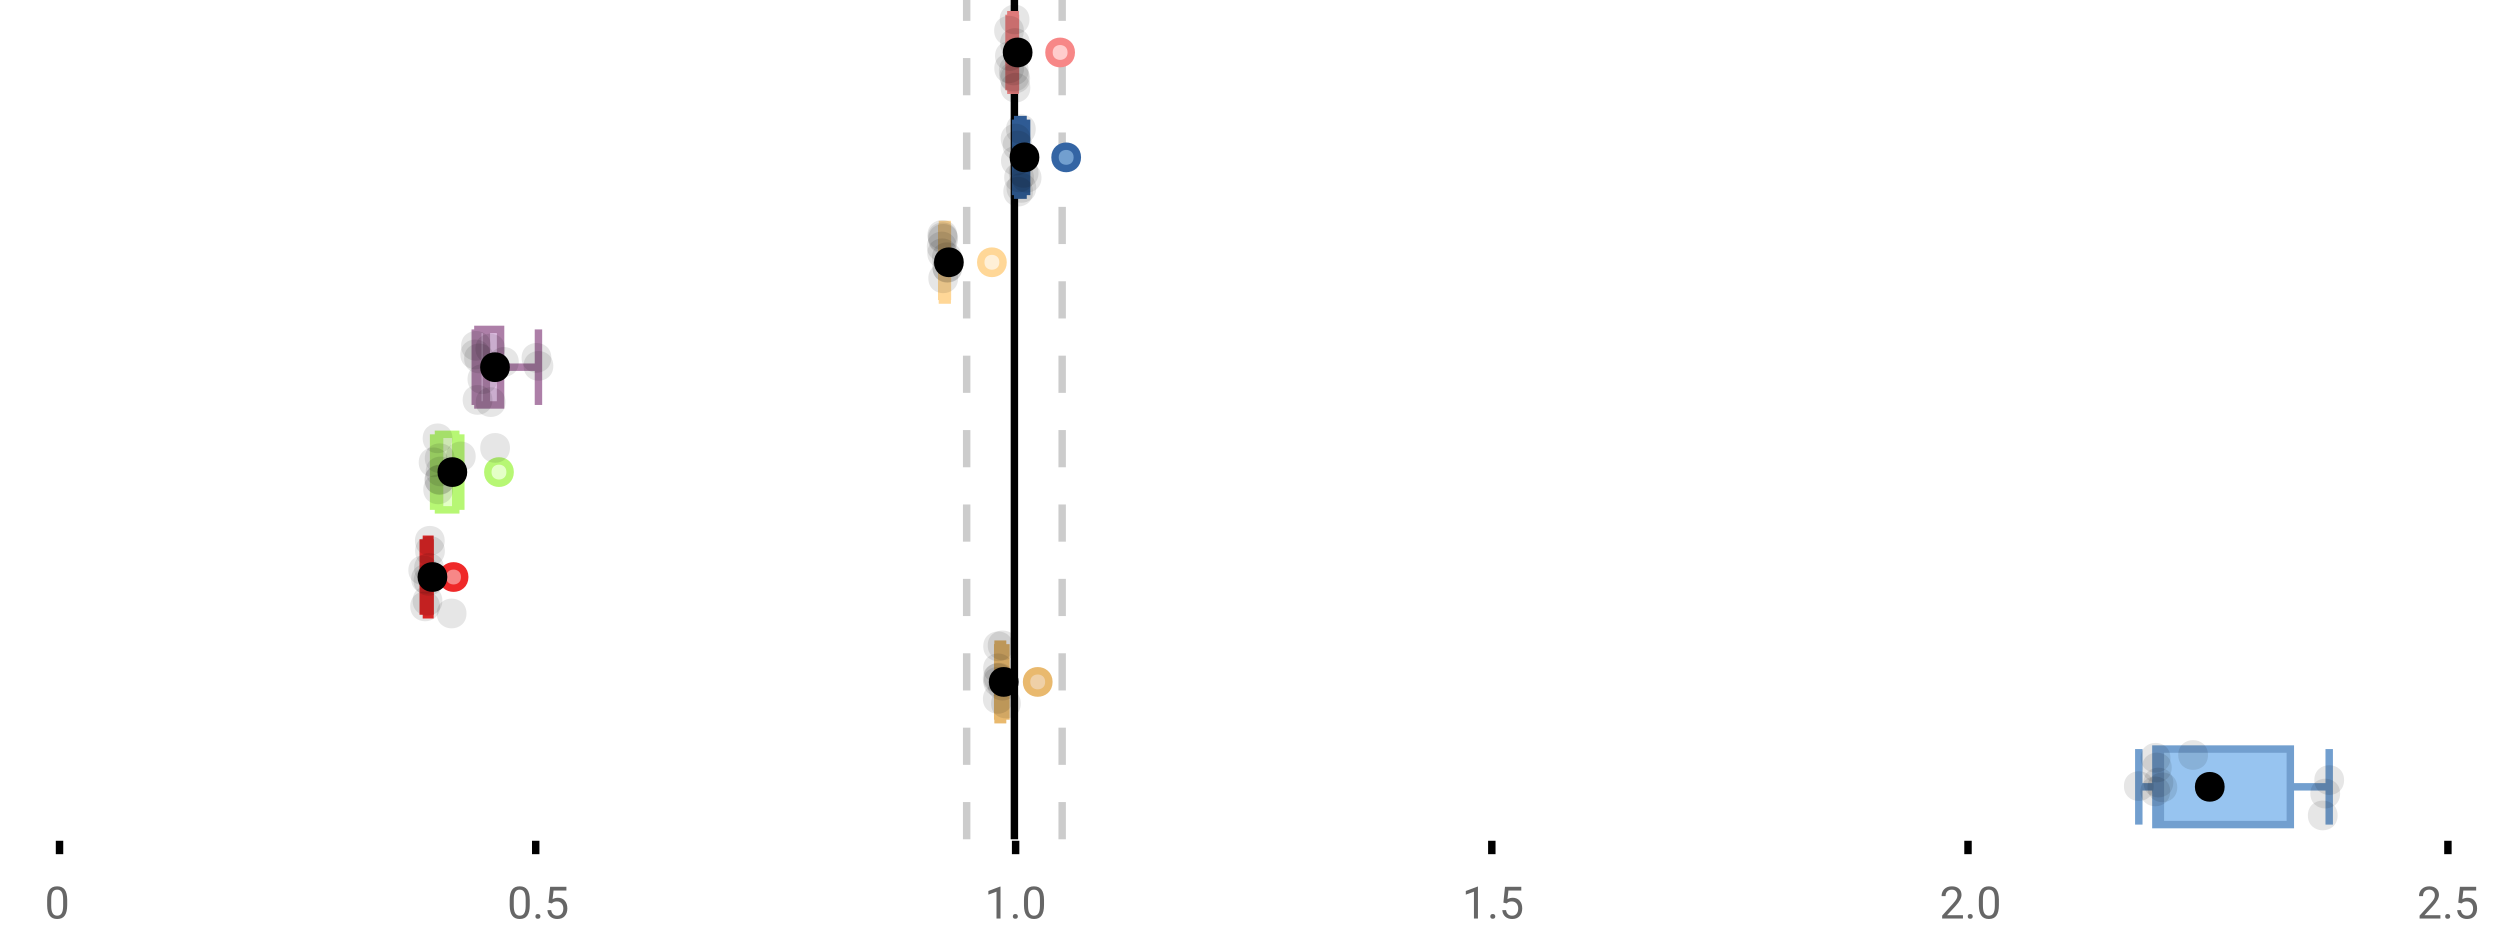 <?xml version="1.0" encoding="UTF-8"?>
<svg xmlns="http://www.w3.org/2000/svg" xmlns:xlink="http://www.w3.org/1999/xlink" width="672pt" height="256pt" viewBox="0 0 672 256" version="1.1">
<defs>
<clipPath id="clip1">
  <path d="M 271 0 L 274 0 L 274 225.602 L 271 225.602 Z M 271 0 "/>
</clipPath>
<clipPath id="clip2">
  <path d="M 258 0 L 261 0 L 261 225.602 L 258 225.602 Z M 258 0 "/>
</clipPath>
<clipPath id="clip3">
  <path d="M 284 0 L 287 0 L 287 225.602 L 284 225.602 Z M 284 0 "/>
</clipPath>
<clipPath id="clip4">
  <path d="M 562 180 L 626 180 L 626 225.602 L 562 225.602 Z M 562 180 "/>
</clipPath>
</defs>
<g id="surface597267">
<rect x="0" y="0" width="672" height="256" style="fill:rgb(100%,100%,100%);fill-opacity:1;stroke:none;"/>
<path style=" stroke:none;fill-rule:nonzero;fill:rgb(100%,100%,100%);fill-opacity:1;" d="M 0 0 L 672 0 L 672 76 L 0 76 Z M 0 0 "/>
<path style="fill:none;stroke-width:1;stroke-linecap:butt;stroke-linejoin:miter;stroke:rgb(0%,0%,0%);stroke-opacity:1;stroke-miterlimit:10;" d="M 8 113 L 8 114.801 " transform="matrix(2,0,0,2,0,0)"/>
<path style="fill:none;stroke-width:1;stroke-linecap:butt;stroke-linejoin:miter;stroke:rgb(0%,0%,0%);stroke-opacity:1;stroke-miterlimit:10;" d="M 72 113 L 72 114.801 " transform="matrix(2,0,0,2,0,0)"/>
<path style="fill:none;stroke-width:1;stroke-linecap:butt;stroke-linejoin:miter;stroke:rgb(0%,0%,0%);stroke-opacity:1;stroke-miterlimit:10;" d="M 136.5 113 L 136.5 114.801 " transform="matrix(2,0,0,2,0,0)"/>
<path style="fill:none;stroke-width:1;stroke-linecap:butt;stroke-linejoin:miter;stroke:rgb(0%,0%,0%);stroke-opacity:1;stroke-miterlimit:10;" d="M 200.5 113 L 200.5 114.801 " transform="matrix(2,0,0,2,0,0)"/>
<path style="fill:none;stroke-width:1;stroke-linecap:butt;stroke-linejoin:miter;stroke:rgb(0%,0%,0%);stroke-opacity:1;stroke-miterlimit:10;" d="M 264.5 113 L 264.5 114.801 " transform="matrix(2,0,0,2,0,0)"/>
<path style="fill:none;stroke-width:1;stroke-linecap:butt;stroke-linejoin:miter;stroke:rgb(0%,0%,0%);stroke-opacity:1;stroke-miterlimit:10;" d="M 329 113 L 329 114.801 " transform="matrix(2,0,0,2,0,0)"/>
<path style=" stroke:none;fill-rule:nonzero;fill:rgb(40%,40%,40%);fill-opacity:1;" d="M 18.062 243.262 C 18.062 244.535 17.844 245.48 17.406 246.105 C 16.977 246.723 16.301 247.027 15.375 247.027 C 14.469 247.027 13.797 246.727 13.359 246.121 C 12.922 245.52 12.691 244.613 12.672 243.402 L 12.672 241.965 C 12.672 240.707 12.883 239.773 13.312 239.168 C 13.75 238.555 14.43 238.246 15.359 238.246 C 16.273 238.246 16.953 238.543 17.391 239.137 C 17.828 239.723 18.051 240.629 18.062 241.855 Z M 16.969 241.777 C 16.969 240.863 16.836 240.195 16.578 239.777 C 16.328 239.352 15.922 239.137 15.359 239.137 C 14.805 239.137 14.398 239.352 14.141 239.777 C 13.891 240.195 13.766 240.836 13.766 241.699 L 13.766 243.434 C 13.766 244.352 13.895 245.035 14.156 245.48 C 14.426 245.918 14.832 246.137 15.375 246.137 C 15.906 246.137 16.301 245.93 16.562 245.512 C 16.82 245.098 16.957 244.445 16.969 243.559 Z M 12 235.77 "/>
<path style=" stroke:none;fill-rule:nonzero;fill:rgb(40%,40%,40%);fill-opacity:1;" d="M 142.398 243.262 C 142.398 244.535 142.18 245.48 141.742 246.105 C 141.312 246.723 140.637 247.027 139.711 247.027 C 138.805 247.027 138.133 246.727 137.695 246.121 C 137.258 245.52 137.027 244.613 137.008 243.402 L 137.008 241.965 C 137.008 240.707 137.219 239.773 137.648 239.168 C 138.086 238.555 138.766 238.246 139.695 238.246 C 140.609 238.246 141.289 238.543 141.727 239.137 C 142.164 239.723 142.387 240.629 142.398 241.855 Z M 141.305 241.777 C 141.305 240.863 141.172 240.195 140.914 239.777 C 140.664 239.352 140.258 239.137 139.695 239.137 C 139.141 239.137 138.734 239.352 138.477 239.777 C 138.227 240.195 138.102 240.836 138.102 241.699 L 138.102 243.434 C 138.102 244.352 138.23 245.035 138.492 245.48 C 138.762 245.918 139.168 246.137 139.711 246.137 C 140.242 246.137 140.637 245.93 140.898 245.512 C 141.156 245.098 141.293 244.445 141.305 243.559 Z M 143.918 246.34 C 143.918 246.152 143.969 245.996 144.074 245.871 C 144.188 245.746 144.355 245.684 144.574 245.684 C 144.801 245.684 144.973 245.746 145.09 245.871 C 145.203 245.996 145.262 246.152 145.262 246.34 C 145.262 246.52 145.203 246.668 145.09 246.793 C 144.973 246.906 144.801 246.965 144.574 246.965 C 144.355 246.965 144.188 246.906 144.074 246.793 C 143.969 246.668 143.918 246.52 143.918 246.34 Z M 147.438 242.621 L 147.875 238.371 L 152.25 238.371 L 152.25 239.371 L 148.797 239.371 L 148.531 241.699 C 148.957 241.449 149.438 241.324 149.969 241.324 C 150.738 241.324 151.352 241.586 151.812 242.105 C 152.27 242.617 152.5 243.309 152.5 244.184 C 152.5 245.059 152.258 245.754 151.781 246.262 C 151.312 246.773 150.648 247.027 149.797 247.027 C 149.047 247.027 148.43 246.82 147.953 246.402 C 147.473 245.977 147.203 245.395 147.141 244.652 L 148.156 244.652 C 148.227 245.145 148.406 245.512 148.688 245.762 C 148.969 246.012 149.336 246.137 149.797 246.137 C 150.297 246.137 150.691 245.965 150.984 245.621 C 151.273 245.277 151.422 244.805 151.422 244.199 C 151.422 243.629 151.266 243.168 150.953 242.824 C 150.641 242.48 150.223 242.309 149.703 242.309 C 149.234 242.309 148.863 242.41 148.594 242.605 L 148.312 242.84 Z M 136.336 235.77 "/>
<path style=" stroke:none;fill-rule:nonzero;fill:rgb(40%,40%,40%);fill-opacity:1;" d="M 268.938 246.902 L 267.859 246.902 L 267.859 239.684 L 265.672 240.48 L 265.672 239.496 L 268.781 238.324 L 268.938 238.324 Z M 272.254 246.34 C 272.254 246.152 272.305 245.996 272.41 245.871 C 272.523 245.746 272.691 245.684 272.91 245.684 C 273.137 245.684 273.309 245.746 273.426 245.871 C 273.539 245.996 273.598 246.152 273.598 246.34 C 273.598 246.52 273.539 246.668 273.426 246.793 C 273.309 246.906 273.137 246.965 272.91 246.965 C 272.691 246.965 272.523 246.906 272.41 246.793 C 272.305 246.668 272.254 246.52 272.254 246.34 Z M 280.633 243.262 C 280.633 244.535 280.414 245.48 279.977 246.105 C 279.547 246.723 278.871 247.027 277.945 247.027 C 277.039 247.027 276.367 246.727 275.93 246.121 C 275.492 245.52 275.262 244.613 275.242 243.402 L 275.242 241.965 C 275.242 240.707 275.453 239.773 275.883 239.168 C 276.32 238.555 277 238.246 277.93 238.246 C 278.844 238.246 279.523 238.543 279.961 239.137 C 280.398 239.723 280.621 240.629 280.633 241.855 Z M 279.539 241.777 C 279.539 240.863 279.406 240.195 279.148 239.777 C 278.898 239.352 278.492 239.137 277.93 239.137 C 277.375 239.137 276.969 239.352 276.711 239.777 C 276.461 240.195 276.336 240.836 276.336 241.699 L 276.336 243.434 C 276.336 244.352 276.465 245.035 276.727 245.48 C 276.996 245.918 277.402 246.137 277.945 246.137 C 278.477 246.137 278.871 245.93 279.133 245.512 C 279.391 245.098 279.527 244.445 279.539 243.559 Z M 264.672 235.77 "/>
<path style=" stroke:none;fill-rule:nonzero;fill:rgb(40%,40%,40%);fill-opacity:1;" d="M 397.273 246.902 L 396.195 246.902 L 396.195 239.684 L 394.008 240.48 L 394.008 239.496 L 397.117 238.324 L 397.273 238.324 Z M 400.59 246.34 C 400.59 246.152 400.641 245.996 400.746 245.871 C 400.859 245.746 401.027 245.684 401.246 245.684 C 401.473 245.684 401.645 245.746 401.762 245.871 C 401.875 245.996 401.934 246.152 401.934 246.34 C 401.934 246.52 401.875 246.668 401.762 246.793 C 401.645 246.906 401.473 246.965 401.246 246.965 C 401.027 246.965 400.859 246.906 400.746 246.793 C 400.641 246.668 400.59 246.52 400.59 246.34 Z M 404.109 242.621 L 404.547 238.371 L 408.922 238.371 L 408.922 239.371 L 405.469 239.371 L 405.203 241.699 C 405.629 241.449 406.109 241.324 406.641 241.324 C 407.41 241.324 408.023 241.586 408.484 242.105 C 408.941 242.617 409.172 243.309 409.172 244.184 C 409.172 245.059 408.93 245.754 408.453 246.262 C 407.984 246.773 407.32 247.027 406.469 247.027 C 405.719 247.027 405.102 246.82 404.625 246.402 C 404.145 245.977 403.875 245.395 403.812 244.652 L 404.828 244.652 C 404.898 245.145 405.078 245.512 405.359 245.762 C 405.641 246.012 406.008 246.137 406.469 246.137 C 406.969 246.137 407.363 245.965 407.656 245.621 C 407.945 245.277 408.094 244.805 408.094 244.199 C 408.094 243.629 407.938 243.168 407.625 242.824 C 407.312 242.48 406.895 242.309 406.375 242.309 C 405.906 242.309 405.535 242.41 405.266 242.605 L 404.984 242.84 Z M 393.008 235.77 "/>
<path style=" stroke:none;fill-rule:nonzero;fill:rgb(40%,40%,40%);fill-opacity:1;" d="M 527.645 246.902 L 522.051 246.902 L 522.051 246.121 L 525.004 242.84 C 525.441 242.34 525.742 241.941 525.91 241.637 C 526.074 241.324 526.16 241.004 526.16 240.668 C 526.16 240.223 526.023 239.855 525.754 239.574 C 525.492 239.285 525.133 239.137 524.676 239.137 C 524.145 239.137 523.727 239.293 523.426 239.605 C 523.121 239.91 522.973 240.336 522.973 240.887 L 521.895 240.887 C 521.895 240.098 522.145 239.461 522.645 238.98 C 523.152 238.492 523.832 238.246 524.676 238.246 C 525.477 238.246 526.105 238.457 526.566 238.871 C 527.023 239.289 527.254 239.848 527.254 240.543 C 527.254 241.379 526.715 242.379 525.645 243.543 L 523.363 246.012 L 527.645 246.012 Z M 528.93 246.34 C 528.93 246.152 528.98 245.996 529.086 245.871 C 529.199 245.746 529.367 245.684 529.586 245.684 C 529.812 245.684 529.984 245.746 530.102 245.871 C 530.215 245.996 530.273 246.152 530.273 246.34 C 530.273 246.52 530.215 246.668 530.102 246.793 C 529.984 246.906 529.812 246.965 529.586 246.965 C 529.367 246.965 529.199 246.906 529.086 246.793 C 528.98 246.668 528.93 246.52 528.93 246.34 Z M 537.305 243.262 C 537.305 244.535 537.086 245.48 536.648 246.105 C 536.219 246.723 535.543 247.027 534.617 247.027 C 533.711 247.027 533.039 246.727 532.602 246.121 C 532.164 245.52 531.934 244.613 531.914 243.402 L 531.914 241.965 C 531.914 240.707 532.125 239.773 532.555 239.168 C 532.992 238.555 533.672 238.246 534.602 238.246 C 535.516 238.246 536.195 238.543 536.633 239.137 C 537.07 239.723 537.293 240.629 537.305 241.855 Z M 536.211 241.777 C 536.211 240.863 536.078 240.195 535.82 239.777 C 535.57 239.352 535.164 239.137 534.602 239.137 C 534.047 239.137 533.641 239.352 533.383 239.777 C 533.133 240.195 533.008 240.836 533.008 241.699 L 533.008 243.434 C 533.008 244.352 533.137 245.035 533.398 245.48 C 533.668 245.918 534.074 246.137 534.617 246.137 C 535.148 246.137 535.543 245.93 535.805 245.512 C 536.062 245.098 536.199 244.445 536.211 243.559 Z M 521.348 235.77 "/>
<path style=" stroke:none;fill-rule:nonzero;fill:rgb(40%,40%,40%);fill-opacity:1;" d="M 655.98 246.902 L 650.387 246.902 L 650.387 246.121 L 653.34 242.84 C 653.777 242.34 654.078 241.941 654.246 241.637 C 654.41 241.324 654.496 241.004 654.496 240.668 C 654.496 240.223 654.359 239.855 654.09 239.574 C 653.828 239.285 653.469 239.137 653.012 239.137 C 652.48 239.137 652.062 239.293 651.762 239.605 C 651.457 239.91 651.309 240.336 651.309 240.887 L 650.23 240.887 C 650.23 240.098 650.48 239.461 650.98 238.98 C 651.488 238.492 652.168 238.246 653.012 238.246 C 653.812 238.246 654.441 238.457 654.902 238.871 C 655.359 239.289 655.59 239.848 655.59 240.543 C 655.59 241.379 655.051 242.379 653.98 243.543 L 651.699 246.012 L 655.98 246.012 Z M 657.266 246.34 C 657.266 246.152 657.316 245.996 657.422 245.871 C 657.535 245.746 657.703 245.684 657.922 245.684 C 658.148 245.684 658.32 245.746 658.438 245.871 C 658.551 245.996 658.609 246.152 658.609 246.34 C 658.609 246.52 658.551 246.668 658.438 246.793 C 658.32 246.906 658.148 246.965 657.922 246.965 C 657.703 246.965 657.535 246.906 657.422 246.793 C 657.316 246.668 657.266 246.52 657.266 246.34 Z M 660.781 242.621 L 661.219 238.371 L 665.594 238.371 L 665.594 239.371 L 662.141 239.371 L 661.875 241.699 C 662.301 241.449 662.781 241.324 663.312 241.324 C 664.082 241.324 664.695 241.586 665.156 242.105 C 665.613 242.617 665.844 243.309 665.844 244.184 C 665.844 245.059 665.602 245.754 665.125 246.262 C 664.656 246.773 663.992 247.027 663.141 247.027 C 662.391 247.027 661.773 246.82 661.297 246.402 C 660.816 245.977 660.547 245.395 660.484 244.652 L 661.5 244.652 C 661.57 245.145 661.75 245.512 662.031 245.762 C 662.312 246.012 662.68 246.137 663.141 246.137 C 663.641 246.137 664.035 245.965 664.328 245.621 C 664.617 245.277 664.766 244.805 664.766 244.199 C 664.766 243.629 664.609 243.168 664.297 242.824 C 663.984 242.48 663.566 242.309 663.047 242.309 C 662.578 242.309 662.207 242.41 661.938 242.605 L 661.656 242.84 Z M 649.684 235.77 "/>
<g clip-path="url(#clip1)" clip-rule="nonzero">
<path style="fill:none;stroke-width:1;stroke-linecap:butt;stroke-linejoin:miter;stroke:rgb(0%,0%,0%);stroke-opacity:1;stroke-miterlimit:10;" d="M -0.001 -0.001 L 112.8 -0.001 " transform="matrix(0,-2,2,0,272.673,225.6)"/>
</g>
<g clip-path="url(#clip2)" clip-rule="nonzero">
<path style="fill:none;stroke-width:1;stroke-linecap:butt;stroke-linejoin:miter;stroke:rgb(80%,80%,80%);stroke-opacity:1;stroke-dasharray:5,5;stroke-miterlimit:10;" d="M -0.001 0 L 112.8 0 " transform="matrix(0,-2,2,0,259.839,225.6)"/>
</g>
<g clip-path="url(#clip3)" clip-rule="nonzero">
<path style="fill:none;stroke-width:1;stroke-linecap:butt;stroke-linejoin:miter;stroke:rgb(80%,80%,80%);stroke-opacity:1;stroke-dasharray:5,5;stroke-miterlimit:10;" d="M -0.001 0.001 L 112.8 0.001 " transform="matrix(0,-2,2,0,285.507,225.6)"/>
</g>
<path style=" stroke:none;fill-rule:nonzero;fill:rgb(100%,80%,80%);fill-opacity:1;" d="M 271.723 3.949 L 272.875 3.949 L 272.875 24.254 L 271.723 24.254 Z M 271.723 3.949 "/>
<path style="fill:none;stroke-width:1;stroke-linecap:butt;stroke-linejoin:miter;stroke:rgb(96.863%,52.941%,52.941%);stroke-opacity:1;stroke-miterlimit:10;" d="M 136.336 1.975 L 136.336 12.127 Z M 136.336 1.975 " transform="matrix(2,0,0,2,0,0)"/>
<path style="fill:none;stroke-width:1;stroke-linecap:butt;stroke-linejoin:miter;stroke:rgb(96.863%,52.941%,52.941%);stroke-opacity:1;stroke-miterlimit:10;" d="M 135.861 1.975 L 136.438 1.975 L 136.438 12.127 L 135.861 12.127 Z M 135.861 1.975 " transform="matrix(2,0,0,2,0,0)"/>
<path style="fill:none;stroke-width:1;stroke-linecap:butt;stroke-linejoin:miter;stroke:rgb(96.863%,52.941%,52.941%);stroke-opacity:1;stroke-miterlimit:10;" d="M 135.613 1.975 L 135.613 12.127 M 135.613 7.051 L 135.861 7.051 M 136.475 1.975 L 136.475 12.127 M 136.475 7.051 L 136.438 7.051 Z M 136.475 7.051 " transform="matrix(2,0,0,2,0,0)"/>
<path style="fill-rule:nonzero;fill:rgb(100%,80%,80%);fill-opacity:1;stroke-width:1;stroke-linecap:butt;stroke-linejoin:miter;stroke:rgb(96.863%,52.941%,52.941%);stroke-opacity:1;stroke-miterlimit:10;" d="M 143.98 7.051 C 143.98 9.051 140.98 9.051 140.98 7.051 C 140.98 5.051 143.98 5.051 143.98 7.051 Z M 143.98 7.051 " transform="matrix(2,0,0,2,0,0)"/>
<path style="fill-rule:nonzero;fill:rgb(0%,0%,0%);fill-opacity:1;stroke-width:1;stroke-linecap:butt;stroke-linejoin:miter;stroke:rgb(0%,0%,0%);stroke-opacity:1;stroke-miterlimit:10;" d="M 138.271 7.051 C 138.271 9.051 135.271 9.051 135.271 7.051 C 135.271 5.051 138.271 5.051 138.271 7.051 Z M 138.271 7.051 " transform="matrix(2,0,0,2,0,0)"/>
<path style=" stroke:none;fill-rule:nonzero;fill:rgb(0%,0%,0%);fill-opacity:0.098;" d="M 275.227 8.238 C 275.227 13.57 267.227 13.57 267.227 8.238 C 267.227 2.906 275.227 2.906 275.227 8.238 Z M 275.227 8.238 "/>
<path style=" stroke:none;fill-rule:nonzero;fill:rgb(0%,0%,0%);fill-opacity:0.098;" d="M 275.266 18.352 C 275.266 23.684 267.266 23.684 267.266 18.352 C 267.266 13.02 275.266 13.02 275.266 18.352 Z M 275.266 18.352 "/>
<path style=" stroke:none;fill-rule:nonzero;fill:rgb(0%,0%,0%);fill-opacity:0.098;" d="M 275.465 15.051 C 275.465 20.383 267.465 20.383 267.465 15.051 C 267.465 9.715 275.465 9.715 275.465 15.051 Z M 275.465 15.051 "/>
<path style=" stroke:none;fill-rule:nonzero;fill:rgb(0%,0%,0%);fill-opacity:0.098;" d="M 276.5 18.949 C 276.5 24.281 268.5 24.281 268.5 18.949 C 268.5 13.617 276.5 13.617 276.5 18.949 Z M 276.5 18.949 "/>
<path style=" stroke:none;fill-rule:nonzero;fill:rgb(0%,0%,0%);fill-opacity:0.098;" d="M 276.629 20.586 C 276.629 25.918 268.629 25.918 268.629 20.586 C 268.629 15.254 276.629 15.254 276.629 20.586 Z M 276.629 20.586 "/>
<path style=" stroke:none;fill-rule:nonzero;fill:rgb(0%,0%,0%);fill-opacity:0.098;" d="M 276.719 5.234 C 276.719 10.57 268.719 10.57 268.719 5.234 C 268.719 -0.098 276.719 -0.098 276.719 5.234 Z M 276.719 5.234 "/>
<path style=" stroke:none;fill-rule:nonzero;fill:rgb(0%,0%,0%);fill-opacity:0.098;" d="M 276.82 11.562 C 276.82 16.898 268.82 16.898 268.82 11.562 C 268.82 6.23 276.82 6.23 276.82 11.562 Z M 276.82 11.562 "/>
<path style=" stroke:none;fill-rule:nonzero;fill:rgb(0%,0%,0%);fill-opacity:0.098;" d="M 276.895 21.082 C 276.895 26.414 268.895 26.414 268.895 21.082 C 268.895 15.75 276.895 15.75 276.895 21.082 Z M 276.895 21.082 "/>
<path style=" stroke:none;fill-rule:nonzero;fill:rgb(0%,0%,0%);fill-opacity:0.098;" d="M 276.949 23.574 C 276.949 28.91 268.949 28.91 268.949 23.574 C 268.949 18.242 276.949 18.242 276.949 23.574 Z M 276.949 23.574 "/>
<path style=" stroke:none;fill-rule:nonzero;fill:rgb(44.706%,62.353%,81.176%);fill-opacity:1;" d="M 273.547 32.148 L 274.996 32.148 L 274.996 52.453 L 273.547 52.453 Z M 273.547 32.148 "/>
<path style="fill:none;stroke-width:1;stroke-linecap:butt;stroke-linejoin:miter;stroke:rgb(20.392%,39.608%,64.314%);stroke-opacity:1;stroke-miterlimit:10;" d="M 137.082 16.074 L 137.082 26.227 Z M 137.082 16.074 " transform="matrix(2,0,0,2,0,0)"/>
<path style="fill:none;stroke-width:1;stroke-linecap:butt;stroke-linejoin:miter;stroke:rgb(20.392%,39.608%,64.314%);stroke-opacity:1;stroke-miterlimit:10;" d="M 136.773 16.074 L 137.498 16.074 L 137.498 26.227 L 136.773 26.227 Z M 136.773 16.074 " transform="matrix(2,0,0,2,0,0)"/>
<path style="fill:none;stroke-width:1;stroke-linecap:butt;stroke-linejoin:miter;stroke:rgb(20.392%,39.608%,64.314%);stroke-opacity:1;stroke-miterlimit:10;" d="M 136.498 16.074 L 136.498 26.227 M 136.498 21.15 L 136.773 21.15 M 137.977 16.074 L 137.977 26.227 M 137.977 21.15 L 137.5 21.15 Z M 137.977 21.15 " transform="matrix(2,0,0,2,0,0)"/>
<path style="fill-rule:nonzero;fill:rgb(44.706%,62.353%,81.176%);fill-opacity:1;stroke-width:1;stroke-linecap:butt;stroke-linejoin:miter;stroke:rgb(20.392%,39.608%,64.314%);stroke-opacity:1;stroke-miterlimit:10;" d="M 144.795 21.15 C 144.795 23.15 141.795 23.15 141.795 21.15 C 141.795 19.15 144.795 19.15 144.795 21.15 Z M 144.795 21.15 " transform="matrix(2,0,0,2,0,0)"/>
<path style="fill-rule:nonzero;fill:rgb(0%,0%,0%);fill-opacity:1;stroke-width:1;stroke-linecap:butt;stroke-linejoin:miter;stroke:rgb(0%,0%,0%);stroke-opacity:1;stroke-miterlimit:10;" d="M 139.191 21.15 C 139.191 23.15 136.191 23.15 136.191 21.15 C 136.191 19.15 139.191 19.15 139.191 21.15 Z M 139.191 21.15 " transform="matrix(2,0,0,2,0,0)"/>
<path style=" stroke:none;fill-rule:nonzero;fill:rgb(0%,0%,0%);fill-opacity:0.098;" d="M 276.996 37.25 C 276.996 42.582 268.996 42.582 268.996 37.25 C 268.996 31.914 276.996 31.914 276.996 37.25 Z M 276.996 37.25 "/>
<path style=" stroke:none;fill-rule:nonzero;fill:rgb(0%,0%,0%);fill-opacity:0.098;" d="M 277.07 43.219 C 277.07 48.555 269.07 48.555 269.07 43.219 C 269.07 37.887 277.07 37.887 277.07 43.219 Z M 277.07 43.219 "/>
<path style=" stroke:none;fill-rule:nonzero;fill:rgb(0%,0%,0%);fill-opacity:0.098;" d="M 277.504 39.098 C 277.504 44.43 269.504 44.43 269.504 39.098 C 269.504 33.766 277.504 33.766 277.504 39.098 Z M 277.504 39.098 "/>
<path style=" stroke:none;fill-rule:nonzero;fill:rgb(0%,0%,0%);fill-opacity:0.098;" d="M 277.688 51.516 C 277.688 56.848 269.688 56.848 269.688 51.516 C 269.688 46.18 277.688 46.18 277.688 51.516 Z M 277.688 51.516 "/>
<path style=" stroke:none;fill-rule:nonzero;fill:rgb(0%,0%,0%);fill-opacity:0.098;" d="M 277.926 47.695 C 277.926 53.027 269.926 53.027 269.926 47.695 C 269.926 42.363 277.926 42.363 277.926 47.695 Z M 277.926 47.695 "/>
<path style=" stroke:none;fill-rule:nonzero;fill:rgb(0%,0%,0%);fill-opacity:0.098;" d="M 278.406 34.723 C 278.406 40.055 270.406 40.055 270.406 34.723 C 270.406 29.387 278.406 29.387 278.406 34.723 Z M 278.406 34.723 "/>
<path style=" stroke:none;fill-rule:nonzero;fill:rgb(0%,0%,0%);fill-opacity:0.098;" d="M 278.543 50.504 C 278.543 55.84 270.543 55.84 270.543 50.504 C 270.543 45.172 278.543 45.172 278.543 50.504 Z M 278.543 50.504 "/>
<path style=" stroke:none;fill-rule:nonzero;fill:rgb(0%,0%,0%);fill-opacity:0.098;" d="M 279.152 46.484 C 279.152 51.816 271.152 51.816 271.152 46.484 C 271.152 41.148 279.152 41.148 279.152 46.484 Z M 279.152 46.484 "/>
<path style=" stroke:none;fill-rule:nonzero;fill:rgb(0%,0%,0%);fill-opacity:0.098;" d="M 279.953 47.781 C 279.953 53.113 271.953 53.113 271.953 47.781 C 271.953 42.449 279.953 42.449 279.953 47.781 Z M 279.953 47.781 "/>
<path style=" stroke:none;fill-rule:nonzero;fill:rgb(100%,94.118%,84.314%);fill-opacity:1;" d="M 253.32 60.348 L 254.609 60.348 L 254.609 80.652 L 253.32 80.652 Z M 253.32 60.348 "/>
<path style="fill:none;stroke-width:1;stroke-linecap:butt;stroke-linejoin:miter;stroke:rgb(100%,84.314%,59.216%);stroke-opacity:1;stroke-miterlimit:10;" d="M 126.768 30.174 L 126.768 40.326 Z M 126.768 30.174 " transform="matrix(2,0,0,2,0,0)"/>
<path style="fill:none;stroke-width:1;stroke-linecap:butt;stroke-linejoin:miter;stroke:rgb(100%,84.314%,59.216%);stroke-opacity:1;stroke-miterlimit:10;" d="M 126.66 30.174 L 127.305 30.174 L 127.305 40.326 L 126.66 40.326 Z M 126.66 30.174 " transform="matrix(2,0,0,2,0,0)"/>
<path style="fill:none;stroke-width:1;stroke-linecap:butt;stroke-linejoin:miter;stroke:rgb(100%,84.314%,59.216%);stroke-opacity:1;stroke-miterlimit:10;" d="M 126.568 30.174 L 126.568 40.326 M 126.568 35.25 L 126.66 35.25 M 127.334 30.174 L 127.334 40.326 M 127.334 35.25 L 127.305 35.25 Z M 127.334 35.25 " transform="matrix(2,0,0,2,0,0)"/>
<path style="fill-rule:nonzero;fill:rgb(100%,94.118%,84.314%);fill-opacity:1;stroke-width:1;stroke-linecap:butt;stroke-linejoin:miter;stroke:rgb(100%,84.314%,59.216%);stroke-opacity:1;stroke-miterlimit:10;" d="M 134.811 35.25 C 134.811 37.25 131.811 37.25 131.811 35.25 C 131.811 33.25 134.811 33.25 134.811 35.25 Z M 134.811 35.25 " transform="matrix(2,0,0,2,0,0)"/>
<path style="fill-rule:nonzero;fill:rgb(0%,0%,0%);fill-opacity:1;stroke-width:1;stroke-linecap:butt;stroke-linejoin:miter;stroke:rgb(0%,0%,0%);stroke-opacity:1;stroke-miterlimit:10;" d="M 129.029 35.25 C 129.029 37.25 126.029 37.25 126.029 35.25 C 126.029 33.25 129.029 33.25 129.029 35.25 Z M 129.029 35.25 " transform="matrix(2,0,0,2,0,0)"/>
<path style=" stroke:none;fill-rule:nonzero;fill:rgb(0%,0%,0%);fill-opacity:0.098;" d="M 257.137 66.258 C 257.137 71.59 249.137 71.59 249.137 66.258 C 249.137 60.926 257.137 60.926 257.137 66.258 Z M 257.137 66.258 "/>
<path style=" stroke:none;fill-rule:nonzero;fill:rgb(0%,0%,0%);fill-opacity:0.098;" d="M 257.258 68.09 C 257.258 73.422 249.258 73.422 249.258 68.09 C 249.258 62.754 257.258 62.754 257.258 68.09 Z M 257.258 68.09 "/>
<path style=" stroke:none;fill-rule:nonzero;fill:rgb(0%,0%,0%);fill-opacity:0.098;" d="M 257.305 63.148 C 257.305 68.48 249.305 68.48 249.305 63.148 C 249.305 57.812 257.305 57.812 257.305 63.148 Z M 257.305 63.148 "/>
<path style=" stroke:none;fill-rule:nonzero;fill:rgb(0%,0%,0%);fill-opacity:0.098;" d="M 257.379 63.777 C 257.379 69.109 249.379 69.109 249.379 63.777 C 249.379 58.441 257.379 58.441 257.379 63.777 Z M 257.379 63.777 "/>
<path style=" stroke:none;fill-rule:nonzero;fill:rgb(0%,0%,0%);fill-opacity:0.098;" d="M 257.535 74.805 C 257.535 80.137 249.535 80.137 249.535 74.805 C 249.535 69.469 257.535 69.469 257.535 74.805 Z M 257.535 74.805 "/>
<path style=" stroke:none;fill-rule:nonzero;fill:rgb(0%,0%,0%);fill-opacity:0.098;" d="M 257.535 64.207 C 257.535 69.539 249.535 69.539 249.535 64.207 C 249.535 58.871 257.535 58.871 257.535 64.207 Z M 257.535 64.207 "/>
<path style=" stroke:none;fill-rule:nonzero;fill:rgb(0%,0%,0%);fill-opacity:0.098;" d="M 258.52 69.145 C 258.52 74.477 250.52 74.477 250.52 69.145 C 250.52 63.812 258.52 63.812 258.52 69.145 Z M 258.52 69.145 "/>
<path style=" stroke:none;fill-rule:nonzero;fill:rgb(0%,0%,0%);fill-opacity:0.098;" d="M 258.641 71.883 C 258.641 77.219 250.641 77.219 250.641 71.883 C 250.641 66.551 258.641 66.551 258.641 71.883 Z M 258.641 71.883 "/>
<path style=" stroke:none;fill-rule:nonzero;fill:rgb(0%,0%,0%);fill-opacity:0.098;" d="M 258.668 71.984 C 258.668 77.32 250.668 77.32 250.668 71.984 C 250.668 66.652 258.668 66.652 258.668 71.984 Z M 258.668 71.984 "/>
<path style=" stroke:none;fill-rule:nonzero;fill:rgb(87.843%,75.294%,89.412%);fill-opacity:1;" d="M 128.461 88.547 L 134.555 88.547 L 134.555 108.852 L 128.461 108.852 Z M 128.461 88.547 "/>
<path style="fill:none;stroke-width:1;stroke-linecap:butt;stroke-linejoin:miter;stroke:rgb(67.843%,49.804%,65.882%);stroke-opacity:1;stroke-miterlimit:10;" d="M 65.363 44.273 L 65.363 54.426 Z M 65.363 44.273 " transform="matrix(2,0,0,2,0,0)"/>
<path style="fill:none;stroke-width:1;stroke-linecap:butt;stroke-linejoin:miter;stroke:rgb(67.843%,49.804%,65.882%);stroke-opacity:1;stroke-miterlimit:10;" d="M 64.23 44.273 L 67.277 44.273 L 67.277 54.426 L 64.23 54.426 Z M 64.23 44.273 " transform="matrix(2,0,0,2,0,0)"/>
<path style="fill:none;stroke-width:1;stroke-linecap:butt;stroke-linejoin:miter;stroke:rgb(67.843%,49.804%,65.882%);stroke-opacity:1;stroke-miterlimit:10;" d="M 63.875 44.273 L 63.875 54.426 M 63.875 49.35 L 64.23 49.35 M 72.367 44.273 L 72.367 54.426 M 72.367 49.35 L 67.279 49.35 Z M 72.367 49.35 " transform="matrix(2,0,0,2,0,0)"/>
<path style="fill-rule:nonzero;fill:rgb(0%,0%,0%);fill-opacity:1;stroke-width:1;stroke-linecap:butt;stroke-linejoin:miter;stroke:rgb(0%,0%,0%);stroke-opacity:1;stroke-miterlimit:10;" d="M 68.027 49.35 C 68.027 51.35 65.027 51.35 65.027 49.35 C 65.027 47.35 68.027 47.35 68.027 49.35 Z M 68.027 49.35 " transform="matrix(2,0,0,2,0,0)"/>
<path style=" stroke:none;fill-rule:nonzero;fill:rgb(0%,0%,0%);fill-opacity:0.098;" d="M 131.75 95.266 C 131.75 100.602 123.75 100.602 123.75 95.266 C 123.75 89.934 131.75 89.934 131.75 95.266 Z M 131.75 95.266 "/>
<path style=" stroke:none;fill-rule:nonzero;fill:rgb(0%,0%,0%);fill-opacity:0.098;" d="M 131.941 92.957 C 131.941 98.289 123.941 98.289 123.941 92.957 C 123.941 87.625 131.941 87.625 131.941 92.957 Z M 131.941 92.957 "/>
<path style=" stroke:none;fill-rule:nonzero;fill:rgb(0%,0%,0%);fill-opacity:0.098;" d="M 132.367 107.5 C 132.367 112.832 124.367 112.832 124.367 107.5 C 124.367 102.164 132.367 102.164 132.367 107.5 Z M 132.367 107.5 "/>
<path style=" stroke:none;fill-rule:nonzero;fill:rgb(0%,0%,0%);fill-opacity:0.098;" d="M 132.754 96.344 C 132.754 101.676 124.754 101.676 124.754 96.344 C 124.754 91.008 132.754 91.008 132.754 96.344 Z M 132.754 96.344 "/>
<path style=" stroke:none;fill-rule:nonzero;fill:rgb(0%,0%,0%);fill-opacity:0.098;" d="M 133.664 101.914 C 133.664 107.246 125.664 107.246 125.664 101.914 C 125.664 96.578 133.664 96.578 133.664 101.914 Z M 133.664 101.914 "/>
<path style=" stroke:none;fill-rule:nonzero;fill:rgb(0%,0%,0%);fill-opacity:0.098;" d="M 135.793 93.691 C 135.793 99.023 127.793 99.023 127.793 93.691 C 127.793 88.355 135.793 88.355 135.793 93.691 Z M 135.793 93.691 "/>
<path style=" stroke:none;fill-rule:nonzero;fill:rgb(0%,0%,0%);fill-opacity:0.098;" d="M 135.883 108.086 C 135.883 113.418 127.883 113.418 127.883 108.086 C 127.883 102.754 135.883 102.754 135.883 108.086 Z M 135.883 108.086 "/>
<path style=" stroke:none;fill-rule:nonzero;fill:rgb(0%,0%,0%);fill-opacity:0.098;" d="M 139.449 97.285 C 139.449 102.617 131.449 102.617 131.449 97.285 C 131.449 91.953 139.449 91.953 139.449 97.285 Z M 139.449 97.285 "/>
<path style=" stroke:none;fill-rule:nonzero;fill:rgb(0%,0%,0%);fill-opacity:0.098;" d="M 148.207 96.191 C 148.207 101.523 140.207 101.523 140.207 96.191 C 140.207 90.859 148.207 90.859 148.207 96.191 Z M 148.207 96.191 "/>
<path style=" stroke:none;fill-rule:nonzero;fill:rgb(0%,0%,0%);fill-opacity:0.098;" d="M 148.734 98.352 C 148.734 103.684 140.734 103.684 140.734 98.352 C 140.734 93.02 148.734 93.02 148.734 98.352 Z M 148.734 98.352 "/>
<path style=" stroke:none;fill-rule:nonzero;fill:rgb(89.412%,100%,78.039%);fill-opacity:1;" d="M 117.863 116.746 L 122.504 116.746 L 122.504 137.051 L 117.863 137.051 Z M 117.863 116.746 "/>
<path style="fill:none;stroke-width:1;stroke-linecap:butt;stroke-linejoin:miter;stroke:rgb(71.765%,96.863%,45.49%);stroke-opacity:1;stroke-miterlimit:10;" d="M 59.082 58.373 L 59.082 68.525 Z M 59.082 58.373 " transform="matrix(2,0,0,2,0,0)"/>
<path style="fill:none;stroke-width:1;stroke-linecap:butt;stroke-linejoin:miter;stroke:rgb(71.765%,96.863%,45.49%);stroke-opacity:1;stroke-miterlimit:10;" d="M 58.932 58.373 L 61.252 58.373 L 61.252 68.525 L 58.932 68.525 Z M 58.932 58.373 " transform="matrix(2,0,0,2,0,0)"/>
<path style="fill:none;stroke-width:1;stroke-linecap:butt;stroke-linejoin:miter;stroke:rgb(71.765%,96.863%,45.49%);stroke-opacity:1;stroke-miterlimit:10;" d="M 58.275 58.373 L 58.275 68.525 M 58.275 63.449 L 58.932 63.449 M 61.932 58.373 L 61.932 68.525 M 61.932 63.449 L 61.252 63.449 Z M 61.932 63.449 " transform="matrix(2,0,0,2,0,0)"/>
<path style="fill-rule:nonzero;fill:rgb(89.412%,100%,78.039%);fill-opacity:1;stroke-width:1;stroke-linecap:butt;stroke-linejoin:miter;stroke:rgb(71.765%,96.863%,45.49%);stroke-opacity:1;stroke-miterlimit:10;" d="M 68.561 63.449 C 68.561 65.449 65.561 65.449 65.561 63.449 C 65.561 61.449 68.561 61.449 68.561 63.449 Z M 68.561 63.449 " transform="matrix(2,0,0,2,0,0)"/>
<path style="fill-rule:nonzero;fill:rgb(0%,0%,0%);fill-opacity:1;stroke-width:1;stroke-linecap:butt;stroke-linejoin:miter;stroke:rgb(0%,0%,0%);stroke-opacity:1;stroke-miterlimit:10;" d="M 62.295 63.449 C 62.295 65.449 59.295 65.449 59.295 63.449 C 59.295 61.449 62.295 61.449 62.295 63.449 Z M 62.295 63.449 " transform="matrix(2,0,0,2,0,0)"/>
<path style=" stroke:none;fill-rule:nonzero;fill:rgb(0%,0%,0%);fill-opacity:0.098;" d="M 120.551 124.277 C 120.551 129.609 112.551 129.609 112.551 124.277 C 112.551 118.945 120.551 118.945 120.551 124.277 Z M 120.551 124.277 "/>
<path style=" stroke:none;fill-rule:nonzero;fill:rgb(0%,0%,0%);fill-opacity:0.098;" d="M 121.617 117.824 C 121.617 123.16 113.617 123.16 113.617 117.824 C 113.617 112.492 121.617 112.492 121.617 117.824 Z M 121.617 117.824 "/>
<path style=" stroke:none;fill-rule:nonzero;fill:rgb(0%,0%,0%);fill-opacity:0.098;" d="M 121.773 131.547 C 121.773 136.879 113.773 136.879 113.773 131.547 C 113.773 126.215 121.773 126.215 121.773 131.547 Z M 121.773 131.547 "/>
<path style=" stroke:none;fill-rule:nonzero;fill:rgb(0%,0%,0%);fill-opacity:0.098;" d="M 122.125 128.906 C 122.125 134.242 114.125 134.242 114.125 128.906 C 114.125 123.574 122.125 123.574 122.125 128.906 Z M 122.125 128.906 "/>
<path style=" stroke:none;fill-rule:nonzero;fill:rgb(0%,0%,0%);fill-opacity:0.098;" d="M 122.141 129.02 C 122.141 134.355 114.141 134.355 114.141 129.02 C 114.141 123.688 122.141 123.688 122.141 129.02 Z M 122.141 129.02 "/>
<path style=" stroke:none;fill-rule:nonzero;fill:rgb(0%,0%,0%);fill-opacity:0.098;" d="M 122.188 123.176 C 122.188 128.508 114.188 128.508 114.188 123.176 C 114.188 117.844 122.188 117.844 122.188 123.176 Z M 122.188 123.176 "/>
<path style=" stroke:none;fill-rule:nonzero;fill:rgb(0%,0%,0%);fill-opacity:0.098;" d="M 122.43 126.723 C 122.43 132.059 114.43 132.059 114.43 126.723 C 114.43 121.391 122.43 121.391 122.43 126.723 Z M 122.43 126.723 "/>
<path style=" stroke:none;fill-rule:nonzero;fill:rgb(0%,0%,0%);fill-opacity:0.098;" d="M 127.863 122.688 C 127.863 128.02 119.863 128.02 119.863 122.688 C 119.863 117.352 127.863 117.352 127.863 122.688 Z M 127.863 122.688 "/>
<path style=" stroke:none;fill-rule:nonzero;fill:rgb(0%,0%,0%);fill-opacity:0.098;" d="M 137.082 120.395 C 137.082 125.73 129.082 125.73 129.082 120.395 C 129.082 115.062 137.082 115.062 137.082 120.395 Z M 137.082 120.395 "/>
<path style=" stroke:none;fill-rule:nonzero;fill:rgb(96.863%,52.941%,52.941%);fill-opacity:1;" d="M 114.621 144.949 L 115.57 144.949 L 115.57 165.254 L 114.621 165.254 Z M 114.621 144.949 "/>
<path style="fill:none;stroke-width:1;stroke-linecap:butt;stroke-linejoin:miter;stroke:rgb(93.725%,16.078%,16.078%);stroke-opacity:1;stroke-miterlimit:10;" d="M 57.623 72.475 L 57.623 82.627 Z M 57.623 72.475 " transform="matrix(2,0,0,2,0,0)"/>
<path style="fill:none;stroke-width:1;stroke-linecap:butt;stroke-linejoin:miter;stroke:rgb(93.725%,16.078%,16.078%);stroke-opacity:1;stroke-miterlimit:10;" d="M 57.311 72.475 L 57.785 72.475 L 57.785 82.627 L 57.311 82.627 Z M 57.311 72.475 " transform="matrix(2,0,0,2,0,0)"/>
<path style="fill:none;stroke-width:1;stroke-linecap:butt;stroke-linejoin:miter;stroke:rgb(93.725%,16.078%,16.078%);stroke-opacity:1;stroke-miterlimit:10;" d="M 56.883 72.475 L 56.883 82.627 M 56.883 77.551 L 57.311 77.551 M 57.791 72.475 L 57.791 82.627 M 57.791 77.551 L 57.785 77.551 Z M 57.791 77.551 " transform="matrix(2,0,0,2,0,0)"/>
<path style="fill-rule:nonzero;fill:rgb(96.863%,52.941%,52.941%);fill-opacity:1;stroke-width:1;stroke-linecap:butt;stroke-linejoin:miter;stroke:rgb(93.725%,16.078%,16.078%);stroke-opacity:1;stroke-miterlimit:10;" d="M 62.459 77.551 C 62.459 79.551 59.459 79.551 59.459 77.551 C 59.459 75.551 62.459 75.551 62.459 77.551 Z M 62.459 77.551 " transform="matrix(2,0,0,2,0,0)"/>
<path style="fill-rule:nonzero;fill:rgb(0%,0%,0%);fill-opacity:1;stroke-width:1;stroke-linecap:butt;stroke-linejoin:miter;stroke:rgb(0%,0%,0%);stroke-opacity:1;stroke-miterlimit:10;" d="M 59.619 77.551 C 59.619 79.551 56.619 79.551 56.619 77.551 C 56.619 75.551 59.619 75.551 59.619 77.551 Z M 59.619 77.551 " transform="matrix(2,0,0,2,0,0)"/>
<path style=" stroke:none;fill-rule:nonzero;fill:rgb(0%,0%,0%);fill-opacity:0.098;" d="M 117.766 153.285 C 117.766 158.621 109.766 158.621 109.766 153.285 C 109.766 147.953 117.766 147.953 117.766 153.285 Z M 117.766 153.285 "/>
<path style=" stroke:none;fill-rule:nonzero;fill:rgb(0%,0%,0%);fill-opacity:0.098;" d="M 118.266 162.996 C 118.266 168.332 110.266 168.332 110.266 162.996 C 110.266 157.664 118.266 157.664 118.266 162.996 Z M 118.266 162.996 "/>
<path style=" stroke:none;fill-rule:nonzero;fill:rgb(0%,0%,0%);fill-opacity:0.098;" d="M 118.523 155.598 C 118.523 160.93 110.523 160.93 110.523 155.598 C 110.523 150.262 118.523 150.262 118.523 155.598 Z M 118.523 155.598 "/>
<path style=" stroke:none;fill-rule:nonzero;fill:rgb(0%,0%,0%);fill-opacity:0.098;" d="M 118.91 161.473 C 118.91 166.809 110.91 166.809 110.91 161.473 C 110.91 156.141 118.91 156.141 118.91 161.473 Z M 118.91 161.473 "/>
<path style=" stroke:none;fill-rule:nonzero;fill:rgb(0%,0%,0%);fill-opacity:0.098;" d="M 119.176 156.129 C 119.176 161.465 111.176 161.465 111.176 156.129 C 111.176 150.797 119.176 150.797 119.176 156.129 Z M 119.176 156.129 "/>
<path style=" stroke:none;fill-rule:nonzero;fill:rgb(0%,0%,0%);fill-opacity:0.098;" d="M 119.316 152.66 C 119.316 157.992 111.316 157.992 111.316 152.66 C 111.316 147.328 119.316 147.328 119.316 152.66 Z M 119.316 152.66 "/>
<path style=" stroke:none;fill-rule:nonzero;fill:rgb(0%,0%,0%);fill-opacity:0.098;" d="M 119.535 145.363 C 119.535 150.695 111.535 150.695 111.535 145.363 C 111.535 140.031 119.535 140.031 119.535 145.363 Z M 119.535 145.363 "/>
<path style=" stroke:none;fill-rule:nonzero;fill:rgb(0%,0%,0%);fill-opacity:0.098;" d="M 119.582 148.086 C 119.582 153.422 111.582 153.422 111.582 148.086 C 111.582 142.754 119.582 142.754 119.582 148.086 Z M 119.582 148.086 "/>
<path style=" stroke:none;fill-rule:nonzero;fill:rgb(0%,0%,0%);fill-opacity:0.098;" d="M 125.395 164.906 C 125.395 170.238 117.395 170.238 117.395 164.906 C 117.395 159.57 125.395 159.57 125.395 164.906 Z M 125.395 164.906 "/>
<path style=" stroke:none;fill-rule:nonzero;fill:rgb(93.725%,81.569%,65.49%);fill-opacity:1;" d="M 268.277 173.148 L 269.496 173.148 L 269.496 193.453 L 268.277 193.453 Z M 268.277 173.148 "/>
<path style="fill:none;stroke-width:1;stroke-linecap:butt;stroke-linejoin:miter;stroke:rgb(91.373%,72.549%,43.137%);stroke-opacity:1;stroke-miterlimit:10;" d="M 134.191 86.574 L 134.191 96.727 Z M 134.191 86.574 " transform="matrix(2,0,0,2,0,0)"/>
<path style="fill:none;stroke-width:1;stroke-linecap:butt;stroke-linejoin:miter;stroke:rgb(91.373%,72.549%,43.137%);stroke-opacity:1;stroke-miterlimit:10;" d="M 134.139 86.574 L 134.748 86.574 L 134.748 96.727 L 134.139 96.727 Z M 134.139 86.574 " transform="matrix(2,0,0,2,0,0)"/>
<path style="fill:none;stroke-width:1;stroke-linecap:butt;stroke-linejoin:miter;stroke:rgb(91.373%,72.549%,43.137%);stroke-opacity:1;stroke-miterlimit:10;" d="M 134.09 86.574 L 134.09 96.727 M 134.09 91.65 L 134.139 91.65 M 135.199 86.574 L 135.199 96.727 M 135.199 91.65 L 134.748 91.65 Z M 135.199 91.65 " transform="matrix(2,0,0,2,0,0)"/>
<path style="fill-rule:nonzero;fill:rgb(93.725%,81.569%,65.49%);fill-opacity:1;stroke-width:1;stroke-linecap:butt;stroke-linejoin:miter;stroke:rgb(91.373%,72.549%,43.137%);stroke-opacity:1;stroke-miterlimit:10;" d="M 140.969 91.65 C 140.969 93.65 137.969 93.65 137.969 91.65 C 137.969 89.65 140.969 89.65 140.969 91.65 Z M 140.969 91.65 " transform="matrix(2,0,0,2,0,0)"/>
<path style="fill-rule:nonzero;fill:rgb(0%,0%,0%);fill-opacity:1;stroke-width:1;stroke-linecap:butt;stroke-linejoin:miter;stroke:rgb(0%,0%,0%);stroke-opacity:1;stroke-miterlimit:10;" d="M 136.402 91.65 C 136.402 93.65 133.402 93.65 133.402 91.65 C 133.402 89.65 136.402 89.65 136.402 91.65 Z M 136.402 91.65 " transform="matrix(2,0,0,2,0,0)"/>
<path style=" stroke:none;fill-rule:nonzero;fill:rgb(0%,0%,0%);fill-opacity:0.098;" d="M 272.18 182.297 C 272.18 187.629 264.18 187.629 264.18 182.297 C 264.18 176.961 272.18 176.961 272.18 182.297 Z M 272.18 182.297 "/>
<path style=" stroke:none;fill-rule:nonzero;fill:rgb(0%,0%,0%);fill-opacity:0.098;" d="M 272.207 187.867 C 272.207 193.199 264.207 193.199 264.207 187.867 C 264.207 182.531 272.207 182.531 272.207 187.867 Z M 272.207 187.867 "/>
<path style=" stroke:none;fill-rule:nonzero;fill:rgb(0%,0%,0%);fill-opacity:0.098;" d="M 272.27 179.645 C 272.27 184.977 264.27 184.977 264.27 179.645 C 264.27 174.312 272.27 174.312 272.27 179.645 Z M 272.27 179.645 "/>
<path style=" stroke:none;fill-rule:nonzero;fill:rgb(0%,0%,0%);fill-opacity:0.098;" d="M 272.297 173.734 C 272.297 179.07 264.297 179.07 264.297 173.734 C 264.297 168.402 272.297 168.402 272.297 173.734 Z M 272.297 173.734 "/>
<path style=" stroke:none;fill-rule:nonzero;fill:rgb(0%,0%,0%);fill-opacity:0.098;" d="M 272.309 183.238 C 272.309 188.57 264.309 188.57 264.309 183.238 C 264.309 177.906 272.309 177.906 272.309 183.238 Z M 272.309 183.238 "/>
<path style=" stroke:none;fill-rule:nonzero;fill:rgb(0%,0%,0%);fill-opacity:0.098;" d="M 272.453 182.145 C 272.453 187.477 264.453 187.477 264.453 182.145 C 264.453 176.812 272.453 176.812 272.453 182.145 Z M 272.453 182.145 "/>
<path style=" stroke:none;fill-rule:nonzero;fill:rgb(0%,0%,0%);fill-opacity:0.098;" d="M 273.477 184.305 C 273.477 189.637 265.477 189.637 265.477 184.305 C 265.477 178.973 273.477 178.973 273.477 184.305 Z M 273.477 184.305 "/>
<path style=" stroke:none;fill-rule:nonzero;fill:rgb(0%,0%,0%);fill-opacity:0.098;" d="M 273.504 173.488 C 273.504 178.82 265.504 178.82 265.504 173.488 C 265.504 168.152 273.504 168.152 273.504 173.488 Z M 273.504 173.488 "/>
<path style=" stroke:none;fill-rule:nonzero;fill:rgb(0%,0%,0%);fill-opacity:0.098;" d="M 274.398 189.109 C 274.398 194.445 266.398 194.445 266.398 189.109 C 266.398 183.777 274.398 183.777 274.398 189.109 Z M 274.398 189.109 "/>
<path style=" stroke:none;fill-rule:nonzero;fill:rgb(59.216%,76.863%,94.118%);fill-opacity:1;" d="M 579.5 201.348 L 615.641 201.348 L 615.641 221.652 L 579.5 221.652 Z M 579.5 201.348 "/>
<path style="fill:none;stroke-width:1;stroke-linecap:butt;stroke-linejoin:miter;stroke:rgb(44.706%,62.353%,81.176%);stroke-opacity:1;stroke-miterlimit:10;" d="M 290.355 100.674 L 290.355 110.826 Z M 290.355 100.674 " transform="matrix(2,0,0,2,0,0)"/>
<path style="fill:none;stroke-width:1;stroke-linecap:butt;stroke-linejoin:miter;stroke:rgb(44.706%,62.353%,81.176%);stroke-opacity:1;stroke-miterlimit:10;" d="M 289.75 100.674 L 307.82 100.674 L 307.82 110.826 L 289.75 110.826 Z M 289.75 100.674 " transform="matrix(2,0,0,2,0,0)"/>
<path style="fill:none;stroke-width:1;stroke-linecap:butt;stroke-linejoin:miter;stroke:rgb(44.706%,62.353%,81.176%);stroke-opacity:1;stroke-miterlimit:10;" d="M 287.455 100.674 L 287.455 110.826 M 287.455 105.75 L 289.75 105.75 M 313.045 100.674 L 313.045 110.826 M 313.045 105.75 L 307.82 105.75 Z M 313.045 105.75 " transform="matrix(2,0,0,2,0,0)"/>
<path style=" stroke:none;fill-rule:nonzero;fill:rgb(0%,0%,0%);fill-opacity:1;" d="M 596.984 211.5 C 596.984 215.5 590.984 215.5 590.984 211.5 C 590.984 207.5 596.984 207.5 596.984 211.5 Z M 596.984 211.5 "/>
<g clip-path="url(#clip4)" clip-rule="nonzero">
<path style="fill:none;stroke-width:1;stroke-linecap:butt;stroke-linejoin:miter;stroke:rgb(0%,0%,0%);stroke-opacity:1;stroke-miterlimit:10;" d="M 298.492 105.75 C 298.492 107.75 295.492 107.75 295.492 105.75 C 295.492 103.75 298.492 103.75 298.492 105.75 Z M 298.492 105.75 " transform="matrix(2,0,0,2,0,0)"/>
</g>
<path style=" stroke:none;fill-rule:nonzero;fill:rgb(0%,0%,0%);fill-opacity:0.098;" d="M 578.91 211.305 C 578.91 216.641 570.91 216.641 570.91 211.305 C 570.91 205.973 578.91 205.973 578.91 211.305 Z M 578.91 211.305 "/>
<path style=" stroke:none;fill-rule:nonzero;fill:rgb(0%,0%,0%);fill-opacity:0.098;" d="M 583.348 212.734 C 583.348 218.066 575.348 218.066 575.348 212.734 C 575.348 207.402 583.348 207.402 583.348 212.734 Z M 583.348 212.734 "/>
<path style=" stroke:none;fill-rule:nonzero;fill:rgb(0%,0%,0%);fill-opacity:0.098;" d="M 583.414 203.691 C 583.414 209.027 575.414 209.027 575.414 203.691 C 575.414 198.359 583.414 198.359 583.414 203.691 Z M 583.414 203.691 "/>
<path style=" stroke:none;fill-rule:nonzero;fill:rgb(0%,0%,0%);fill-opacity:0.098;" d="M 583.762 206.301 C 583.762 211.637 575.762 211.637 575.762 206.301 C 575.762 200.969 583.762 200.969 583.762 206.301 Z M 583.762 206.301 "/>
<path style=" stroke:none;fill-rule:nonzero;fill:rgb(0%,0%,0%);fill-opacity:0.098;" d="M 584.18 210.348 C 584.18 215.68 576.18 215.68 576.18 210.348 C 576.18 205.012 584.18 205.012 584.18 210.348 Z M 584.18 210.348 "/>
<path style=" stroke:none;fill-rule:nonzero;fill:rgb(0%,0%,0%);fill-opacity:0.098;" d="M 585.246 211.629 C 585.246 216.965 577.246 216.965 577.246 211.629 C 577.246 206.297 585.246 206.297 585.246 211.629 Z M 585.246 211.629 "/>
<path style=" stroke:none;fill-rule:nonzero;fill:rgb(0%,0%,0%);fill-opacity:0.098;" d="M 593.508 202.941 C 593.508 208.277 585.508 208.277 585.508 202.941 C 585.508 197.609 593.508 197.609 593.508 202.941 Z M 593.508 202.941 "/>
<path style=" stroke:none;fill-rule:nonzero;fill:rgb(0%,0%,0%);fill-opacity:0.098;" d="M 628.352 219.191 C 628.352 224.527 620.352 224.527 620.352 219.191 C 620.352 213.859 628.352 213.859 628.352 219.191 Z M 628.352 219.191 "/>
<path style=" stroke:none;fill-rule:nonzero;fill:rgb(0%,0%,0%);fill-opacity:0.098;" d="M 629.023 213.316 C 629.023 218.648 621.023 218.648 621.023 213.316 C 621.023 207.98 629.023 207.98 629.023 213.316 Z M 629.023 213.316 "/>
<path style=" stroke:none;fill-rule:nonzero;fill:rgb(0%,0%,0%);fill-opacity:0.098;" d="M 630.09 209.688 C 630.09 215.023 622.09 215.023 622.09 209.688 C 622.09 204.355 630.09 204.355 630.09 209.688 Z M 630.09 209.688 "/>
</g>
</svg>
